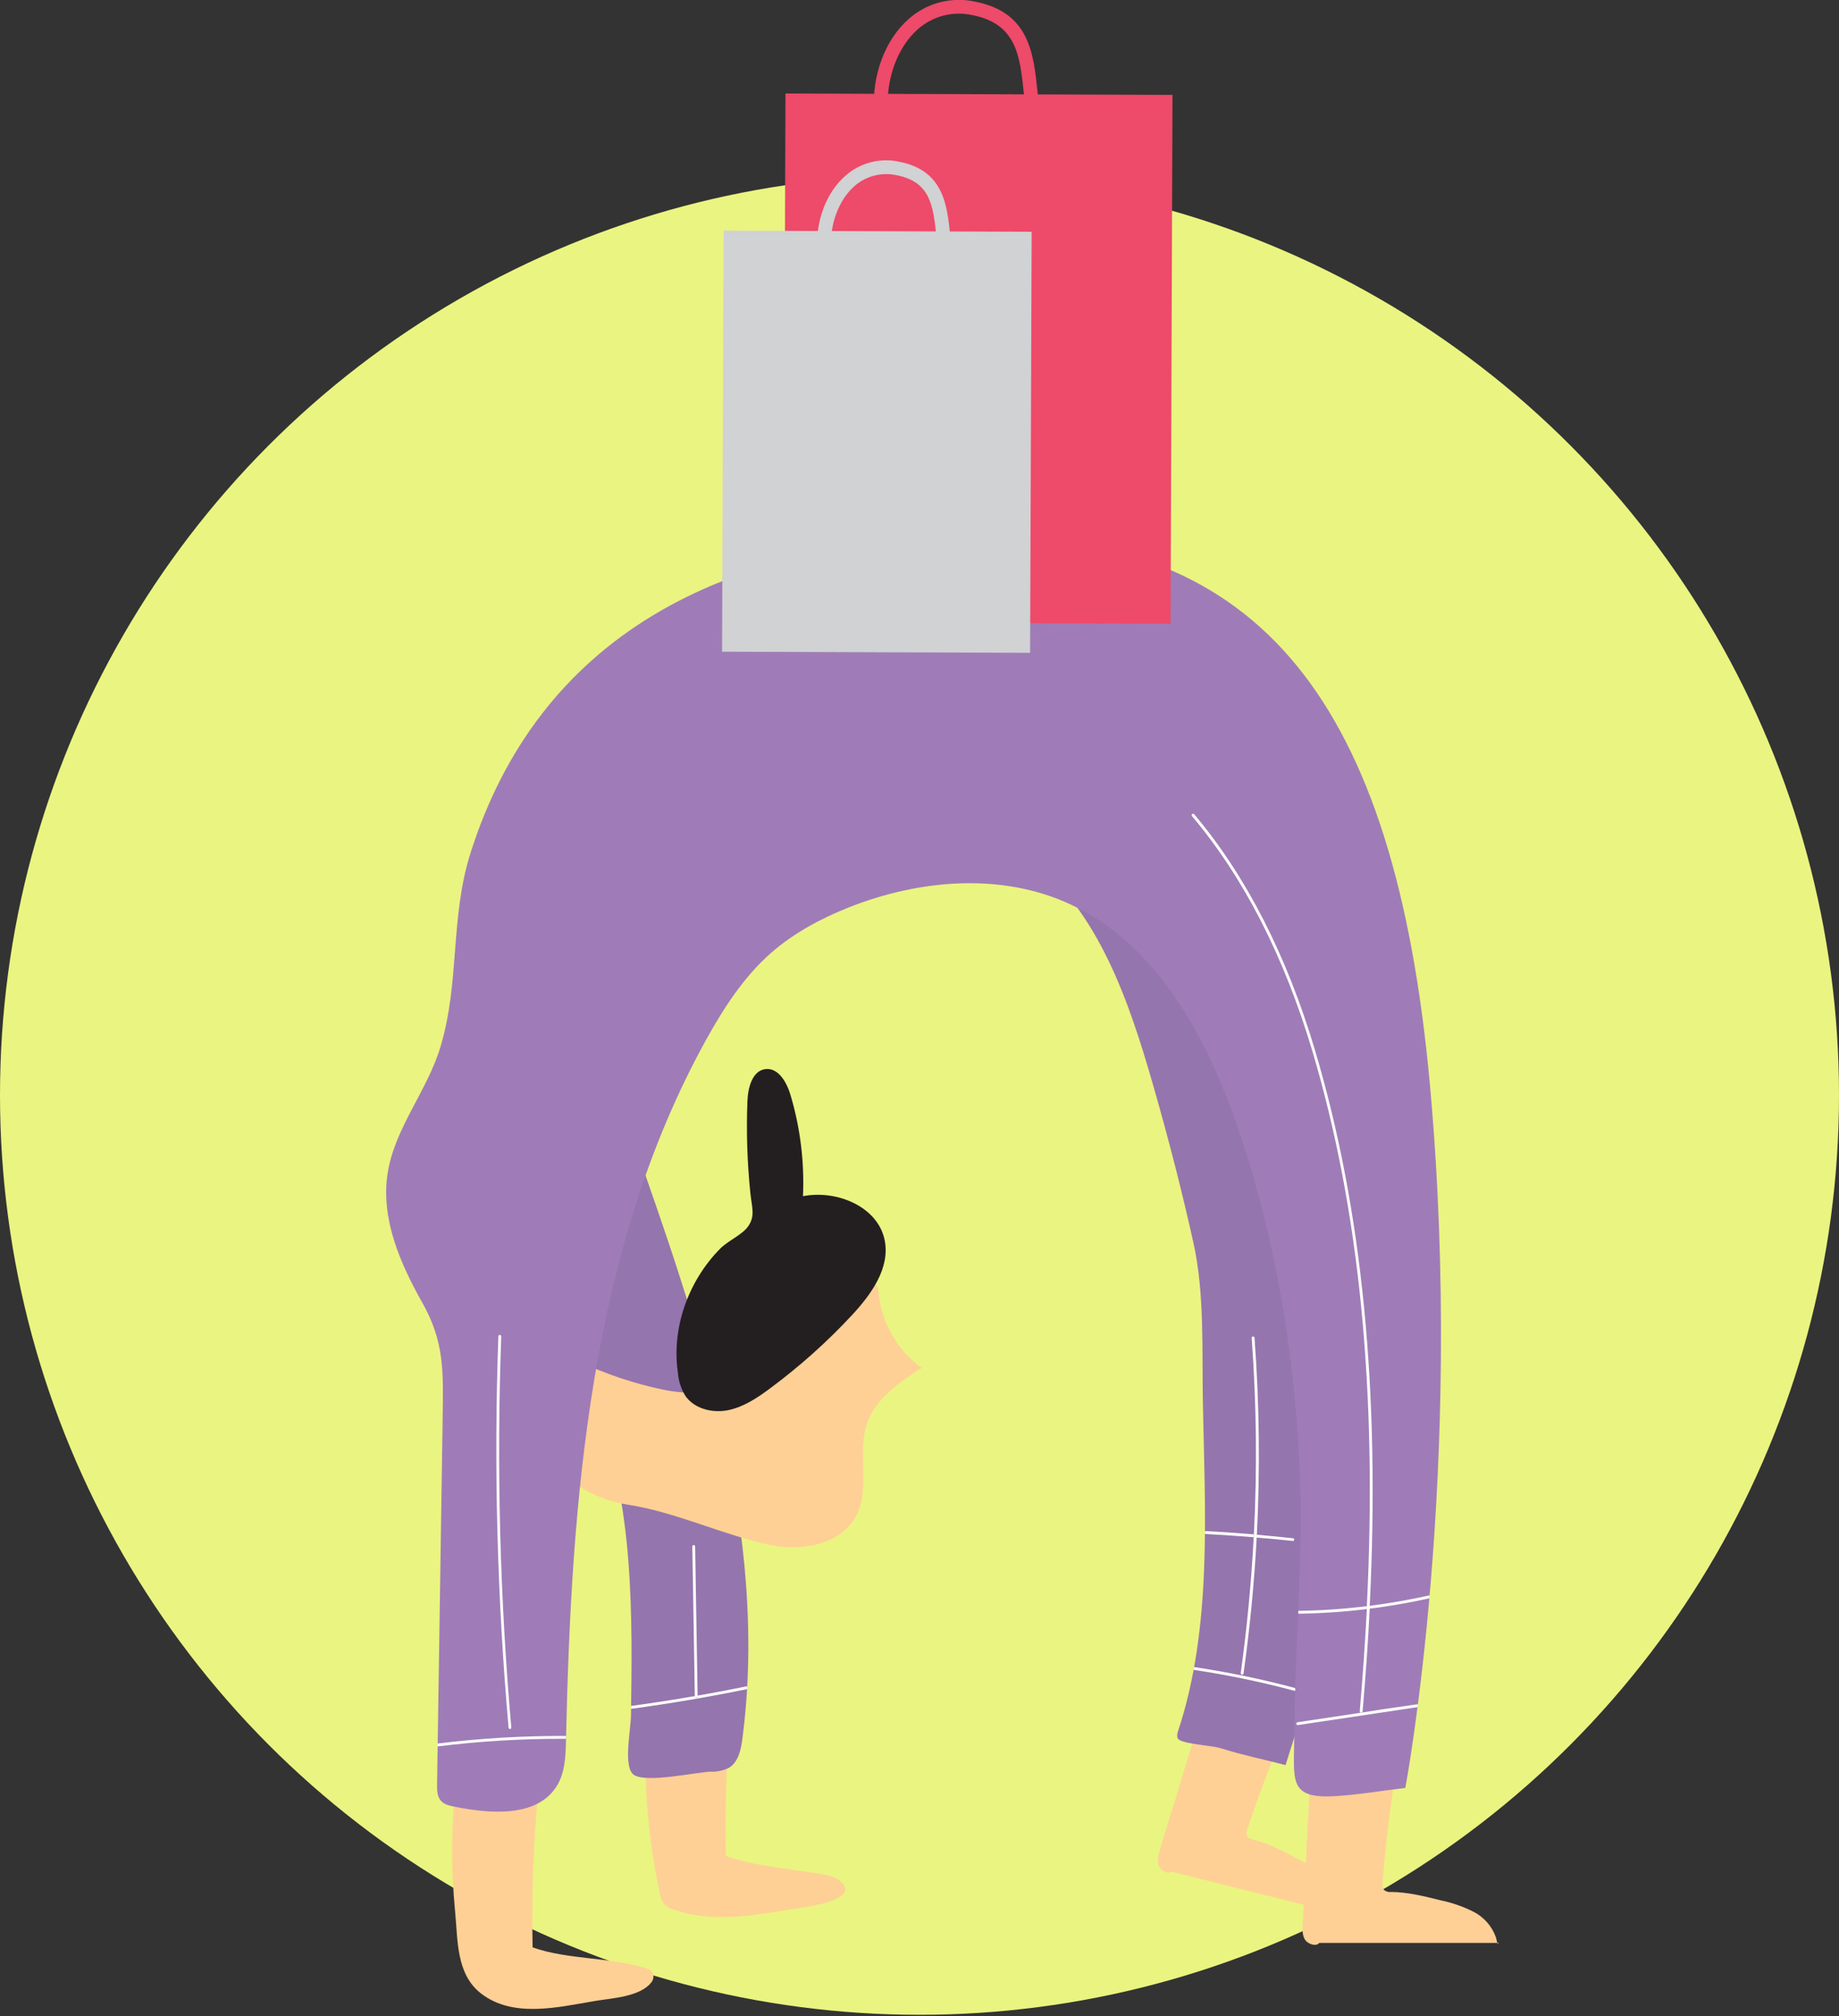 <?xml version="1.0" encoding="UTF-8"?> <svg xmlns="http://www.w3.org/2000/svg" width="312" height="342" viewBox="0 0 312 342" fill="none"><rect x="0" y="0" width="312" height="342" fill="#333333" stroke="none"/> <circle cx="156" cy="185.749" r="156" fill="#EAF481"></circle> <g clip-path="url(#clip0)"> <path d="M124.232 287.13C123.308 296.334 122.948 305.586 123.156 314.834C128.174 316.585 134.308 316.986 139.538 317.934C140.594 318.031 141.607 318.4 142.477 319.005C146.698 322.506 135.485 323.627 133.689 323.928C127.21 325.043 120.384 326.091 114.172 323.861C113.62 323.705 113.115 323.416 112.7 323.019C112.286 322.471 112.026 321.822 111.947 321.14C109.479 309.774 108.878 298.082 110.169 286.523L124.232 287.13Z" fill="#FED095"></path> <path d="M91.438 302.613C90.517 311.817 90.157 321.069 90.362 330.317C96.496 332.458 103.377 331.906 109.6 333.863C109.952 333.944 110.278 334.113 110.548 334.354C110.762 334.633 110.871 334.979 110.858 335.331C110.845 335.683 110.71 336.02 110.475 336.283C108.552 338.725 103.695 338.936 100.895 339.41C94.672 340.464 87.022 342.349 81.591 338.117C77.37 334.827 77.687 329.096 77.213 324.262C76.495 316.861 76.549 309.406 77.375 302.017L91.438 302.613Z" fill="#FED095"></path> <path d="M120.607 300.511C121.653 300.55 122.693 300.331 123.635 299.876C125.258 298.922 125.71 296.809 125.949 294.942C128.247 277.48 126.412 259.672 122.542 242.489C118.672 225.305 112.806 208.646 106.929 192.037C106.226 190.019 101.765 200.155 101.648 200.478C100.394 204.258 99.301 207.687 98.732 211.702C97.405 221.012 97.388 230.808 101.163 239.578C107.565 254.481 107.297 274.603 107.052 290.872C107.052 293.319 105.618 299.892 107.609 301.097C109.84 302.435 117.903 300.628 120.596 300.5" fill="#9575AD"></path> <path d="M217.538 294.501C215.356 299.686 213.379 304.951 211.605 310.296C211.455 310.619 211.423 310.984 211.516 311.328C211.7 311.779 212.241 311.935 212.715 312.058C215.414 312.772 217.906 314.104 220.371 315.403C222.177 316.268 223.864 317.363 225.39 318.659C226.921 319.976 227.879 321.838 228.061 323.85C228.061 324.407 227.944 325.283 228.306 324.859L198.752 317.46C198.077 318.018 196.84 317.187 196.555 316.345C196.271 315.503 196.516 314.639 196.767 313.814C198.998 306.51 201.228 299.203 203.459 291.892L217.538 294.501Z" fill="#FED095"></path> <path d="M236.47 302.702C235.618 308.278 234.981 313.866 234.557 319.467C234.491 319.816 234.548 320.177 234.719 320.488C234.895 320.654 235.108 320.779 235.339 320.852C235.571 320.926 235.816 320.946 236.057 320.912C238.845 320.945 241.594 321.625 244.299 322.305C246.258 322.704 248.157 323.356 249.947 324.246C251.751 325.155 253.132 326.727 253.8 328.633C253.957 329.163 254.035 330.05 254.28 329.553H223.817C223.293 330.239 221.893 329.748 221.419 329.029C220.945 328.31 220.968 327.384 221.012 326.52L222.183 303.628L236.47 302.702Z" fill="#FED095"></path> <path d="M174.574 145.355C186.44 154.593 191.57 169.886 195.708 184.31C198.228 193.097 200.52 201.967 202.488 210.871C204.384 219.435 203.91 229.069 204.077 237.883C204.423 256.12 205.706 276.102 199.862 293.637C199.695 294.144 199.583 294.836 200.046 295.109C201.406 295.906 205.527 296.018 207.351 296.603C210.858 297.718 214.538 298.454 218.102 299.391C219.514 294.93 220.927 290.459 222.339 285.976C234.88 246.352 225.094 205.775 208.561 167.645C206.425 162.717 203.955 157.844 200.33 153.88C194.598 147.619 183.044 145.082 174.574 145.366" fill="#9575AD"></path> <path d="M91.444 246.085C93.367 248.498 95.698 250.556 98.331 252.167C100.769 253.695 103.487 254.722 106.327 255.189C114.892 256.505 122.397 260.324 130.784 262.08C136.165 263.195 142.756 261.93 145.282 257.062C147.691 252.379 145.394 246.469 147.083 241.507C148.533 237.231 152.57 234.46 156.373 232.029C154.305 230.534 152.582 228.613 151.32 226.395C150.058 224.177 149.286 221.714 149.057 219.172C148.879 217.043 146.737 215.487 144.596 215.314C142.455 215.141 140.397 216.034 138.529 217.076C133.582 219.851 129.375 223.775 126.262 228.517C124.589 231.087 123.066 234.042 120.301 235.391C117.819 236.601 114.881 236.222 112.182 235.642C107.357 234.609 102.668 233.023 98.208 230.914L91.444 246.085Z" fill="#FED095"></path> <path d="M115.031 233.083C115.167 234.38 115.588 235.631 116.263 236.746C117.797 238.976 120.875 239.723 123.513 239.194C126.15 238.664 128.492 237.103 130.661 235.486C135.68 231.766 140.345 227.591 144.596 223.014C147.819 219.529 150.992 215.13 150.111 210.464C149.029 204.699 141.986 201.766 136.232 202.898C136.49 197.088 135.771 191.276 134.107 185.704C133.472 183.568 132.033 181.043 129.825 181.344C127.617 181.645 126.892 184.511 126.808 186.763C126.601 191.985 126.769 197.215 127.31 202.413C127.561 204.822 128.191 206.316 126.853 208.111C125.832 209.483 123.473 210.492 122.197 211.78C116.749 217.283 113.832 225.389 115.048 233.083" fill="#231F20"></path> <path d="M212.732 260.257C209.944 260.023 207.206 259.834 204.451 259.7C204.451 259.861 204.451 260.023 204.451 260.185C207.2 260.335 209.955 260.519 212.709 260.742C212.698 260.575 212.732 260.413 212.732 260.257Z" fill="white"></path> <path d="M219.362 261.378H219.39C219.438 261.365 219.481 261.338 219.512 261.299C219.544 261.261 219.563 261.214 219.567 261.164C219.571 261.114 219.559 261.065 219.533 261.022C219.507 260.98 219.469 260.946 219.423 260.926C217.354 260.698 215.28 260.503 213.2 260.319C213.2 260.48 213.2 260.642 213.172 260.804C215.235 260.954 217.304 261.149 219.362 261.378Z" fill="white"></path> <path d="M219.735 286.818C219.796 286.823 219.857 286.805 219.904 286.766C219.952 286.728 219.983 286.673 219.992 286.613C220 286.552 219.986 286.491 219.95 286.441C219.915 286.391 219.862 286.356 219.802 286.344C214.139 284.826 208.393 283.631 202.594 282.765L202.51 283.239C208.294 284.104 214.025 285.295 219.674 286.807L219.735 286.818Z" fill="white"></path> <path d="M210.501 283.785C210.497 283.817 210.498 283.848 210.506 283.879C210.514 283.909 210.528 283.938 210.547 283.963C210.567 283.988 210.591 284.009 210.618 284.024C210.646 284.04 210.676 284.05 210.708 284.053H210.741C210.798 284.052 210.853 284.031 210.896 283.993C210.939 283.955 210.967 283.903 210.975 283.847C212.046 276.205 212.789 268.522 213.206 260.798C213.206 260.636 213.206 260.475 213.234 260.313C213.799 249.184 213.667 238.03 212.838 226.917C212.836 226.885 212.827 226.854 212.813 226.826C212.799 226.798 212.78 226.773 212.756 226.752C212.732 226.731 212.704 226.715 212.674 226.705C212.644 226.695 212.613 226.691 212.581 226.694C212.55 226.696 212.519 226.704 212.491 226.718C212.462 226.732 212.437 226.752 212.416 226.776C212.396 226.799 212.38 226.827 212.37 226.857C212.36 226.887 212.356 226.919 212.358 226.95C213.176 238.034 213.301 249.158 212.732 260.257C212.732 260.413 212.732 260.575 212.704 260.737C212.291 268.442 211.557 276.125 210.501 283.785Z" fill="white"></path> <path d="M126.763 286.015C123.975 286.584 121.174 287.116 118.36 287.61V287.755C118.362 287.787 118.357 287.818 118.346 287.848C118.335 287.878 118.317 287.905 118.296 287.928C118.274 287.951 118.247 287.969 118.218 287.981C118.189 287.994 118.158 288 118.126 288C118.063 288 118.003 287.976 117.958 287.932C117.914 287.888 117.888 287.829 117.886 287.766V287.688C114.284 288.312 110.682 288.87 107.079 289.361C107.079 289.522 107.079 289.684 107.079 289.851C113.643 288.959 120.234 287.844 126.747 286.506C126.747 286.328 126.758 286.166 126.763 286.015Z" fill="white"></path> <path d="M117.936 262.304C117.934 262.241 117.907 262.183 117.863 262.139C117.818 262.096 117.759 262.071 117.697 262.069C117.632 262.071 117.571 262.097 117.527 262.143C117.482 262.189 117.457 262.251 117.457 262.315L117.618 271.882C117.7 277.145 117.788 282.41 117.881 287.677V287.749C117.882 287.812 117.908 287.871 117.953 287.915C117.998 287.959 118.058 287.984 118.12 287.984C118.152 287.984 118.183 287.977 118.213 287.965C118.242 287.952 118.268 287.934 118.29 287.911C118.312 287.888 118.329 287.861 118.34 287.831C118.351 287.802 118.356 287.77 118.355 287.738V287.593C118.265 282.352 118.178 277.113 118.092 271.876L117.936 262.304Z" fill="white"></path> <path d="M238.427 303.243C238.427 303.243 248.559 249.592 242.598 184.014C236.637 118.437 213.384 91.018 167.475 91.018C121.566 91.018 91.171 108.903 79.829 144.675C76.332 155.714 78.05 166.485 74.726 177.569C72.496 185.029 66.948 191.329 65.76 199.04C64.572 206.751 67.934 214.367 71.615 220.901C75.401 227.591 75.217 232.57 75.1 240.448C74.78 261.199 74.464 281.953 74.152 302.708C74.152 303.65 74.152 304.687 74.771 305.401C75.39 306.114 76.254 306.276 77.107 306.449C83.353 307.72 91.349 308.272 94.566 302.769C95.882 300.539 95.972 297.751 96.027 295.148C96.925 254.359 100.059 212.042 119.815 176.337C122.793 170.962 126.189 165.699 130.812 161.635C134.715 158.228 139.31 155.77 144.105 153.874C156.044 149.163 169.906 147.986 181.55 153.372C196.36 160.224 204.802 176.03 210.072 191.469C216.485 210.274 219.713 230.061 220.527 249.882C221.129 264.645 219.657 279.37 219.59 294.122C219.551 302.039 218.419 305.195 226.756 304.648C230.659 304.397 234.563 303.723 238.427 303.265" fill="#9F7CB7"></path> <path d="M231.1 290.476C231.078 290.498 231.052 290.516 231.023 290.529C230.995 290.541 230.964 290.548 230.932 290.548C230.899 290.547 230.866 290.538 230.838 290.52L220.137 292.126C220.106 292.13 220.075 292.14 220.048 292.156C220.021 292.173 219.997 292.194 219.978 292.22C219.959 292.245 219.946 292.274 219.939 292.305C219.932 292.336 219.931 292.368 219.936 292.399C219.945 292.456 219.975 292.508 220.018 292.546C220.062 292.584 220.118 292.605 220.176 292.605H220.209L234.708 290.431L240.512 289.561C240.512 289.394 240.551 289.232 240.574 289.06L234.624 289.918L231.1 290.476Z" fill="white"></path> <path d="M232.382 272.863C235.778 272.434 239.157 271.848 242.497 271.101L242.548 270.6C239.202 271.343 235.821 271.936 232.405 272.378C232.399 272.54 232.388 272.701 232.382 272.863Z" fill="white"></path> <path d="M231.919 272.434C228.05 272.911 224.158 273.177 220.26 273.231C220.26 273.393 220.26 273.554 220.26 273.716C224.158 273.662 228.05 273.397 231.919 272.924C231.903 272.757 231.908 272.596 231.919 272.434Z" fill="white"></path> <path d="M74.258 295.739V296.224C81.481 295.327 88.754 294.896 96.033 294.936C96.033 294.774 96.033 294.613 96.033 294.451C88.755 294.414 81.481 294.845 74.258 295.739Z" fill="white"></path> <path d="M85.037 226.677C85.038 226.613 85.015 226.551 84.971 226.504C84.927 226.457 84.867 226.429 84.802 226.426C84.77 226.424 84.738 226.428 84.708 226.439C84.677 226.45 84.65 226.467 84.626 226.489C84.603 226.51 84.584 226.537 84.571 226.567C84.558 226.596 84.552 226.628 84.552 226.66C83.758 248.805 84.337 270.978 86.286 293.052C86.291 293.111 86.319 293.167 86.364 293.207C86.408 293.247 86.466 293.269 86.526 293.269C86.557 293.267 86.588 293.258 86.617 293.244C86.645 293.229 86.671 293.209 86.691 293.185C86.711 293.16 86.726 293.132 86.735 293.101C86.744 293.071 86.747 293.039 86.743 293.007C84.801 270.954 84.231 248.801 85.037 226.677Z" fill="white"></path> <path d="M230.932 290.52C230.964 290.52 230.995 290.513 231.023 290.501C231.052 290.489 231.078 290.47 231.1 290.448C231.14 290.409 231.166 290.358 231.172 290.303C231.693 284.356 232.096 278.543 232.382 272.863C232.382 272.702 232.382 272.54 232.382 272.378C234.172 236.055 231.122 205.117 223.126 178.233C218.319 162.064 211.416 148.572 202.583 138.09C202.539 138.05 202.482 138.026 202.422 138.025C202.363 138.023 202.304 138.043 202.258 138.082C202.213 138.12 202.182 138.174 202.173 138.233C202.164 138.292 202.177 138.352 202.209 138.403C210.992 148.812 217.879 162.254 222.669 178.344C230.654 205.201 233.693 236.11 231.897 272.412C231.897 272.573 231.897 272.735 231.897 272.902C231.607 278.548 231.206 284.326 230.693 290.236C230.687 290.283 230.696 290.33 230.718 290.372C230.74 290.414 230.774 290.448 230.815 290.47C230.844 290.488 230.877 290.497 230.91 290.498L230.932 290.52Z" fill="white"></path> <path d="M174.552 21.744C174.154 19.784 173.869 17.804 173.698 15.812C173.046 9.506 172.477 4.064 165.039 2.581C163.412 2.207 161.72 2.226 160.103 2.636C158.485 3.046 156.989 3.836 155.737 4.94C152.302 7.939 150.295 13.347 150.63 18.705L148.293 18.856C147.914 12.723 150.178 6.696 154.204 3.184C155.724 1.844 157.539 0.883 159.502 0.38C161.465 -0.123 163.519 -0.154 165.496 0.29C174.618 2.113 175.332 8.954 176.024 15.572C176.183 17.476 176.453 19.369 176.832 21.242L174.552 21.744Z" fill="#EE4A69"></path> <path d="M133.262 15.854L132.933 105.566L198.593 105.807L198.922 16.095L133.262 15.854Z" fill="#EE4A69"></path> <path d="M159.546 44.826C159.226 43.257 158.999 41.671 158.866 40.076C158.308 34.941 157.906 30.887 152.174 29.733C150.914 29.448 149.605 29.465 148.352 29.783C147.1 30.101 145.941 30.71 144.97 31.562C142.288 33.904 140.726 38.13 140.983 42.328L138.652 42.468C138.345 37.5 140.174 32.649 143.436 29.806C144.672 28.711 146.15 27.927 147.749 27.517C149.348 27.106 151.021 27.083 152.631 27.448C160.064 28.936 160.672 34.723 161.202 39.83C161.329 41.328 161.543 42.818 161.843 44.291L159.546 44.826Z" fill="#D0D2D3"></path> <path d="M122.766 39.123L122.504 110.543L174.764 110.735L175.026 39.315L122.766 39.123Z" fill="#D0D2D3"></path> </g> <defs> <clipPath id="clip0"> <rect width="188.76" height="340.749" fill="white" transform="translate(65.52)"></rect> </clipPath> </defs> </svg> 